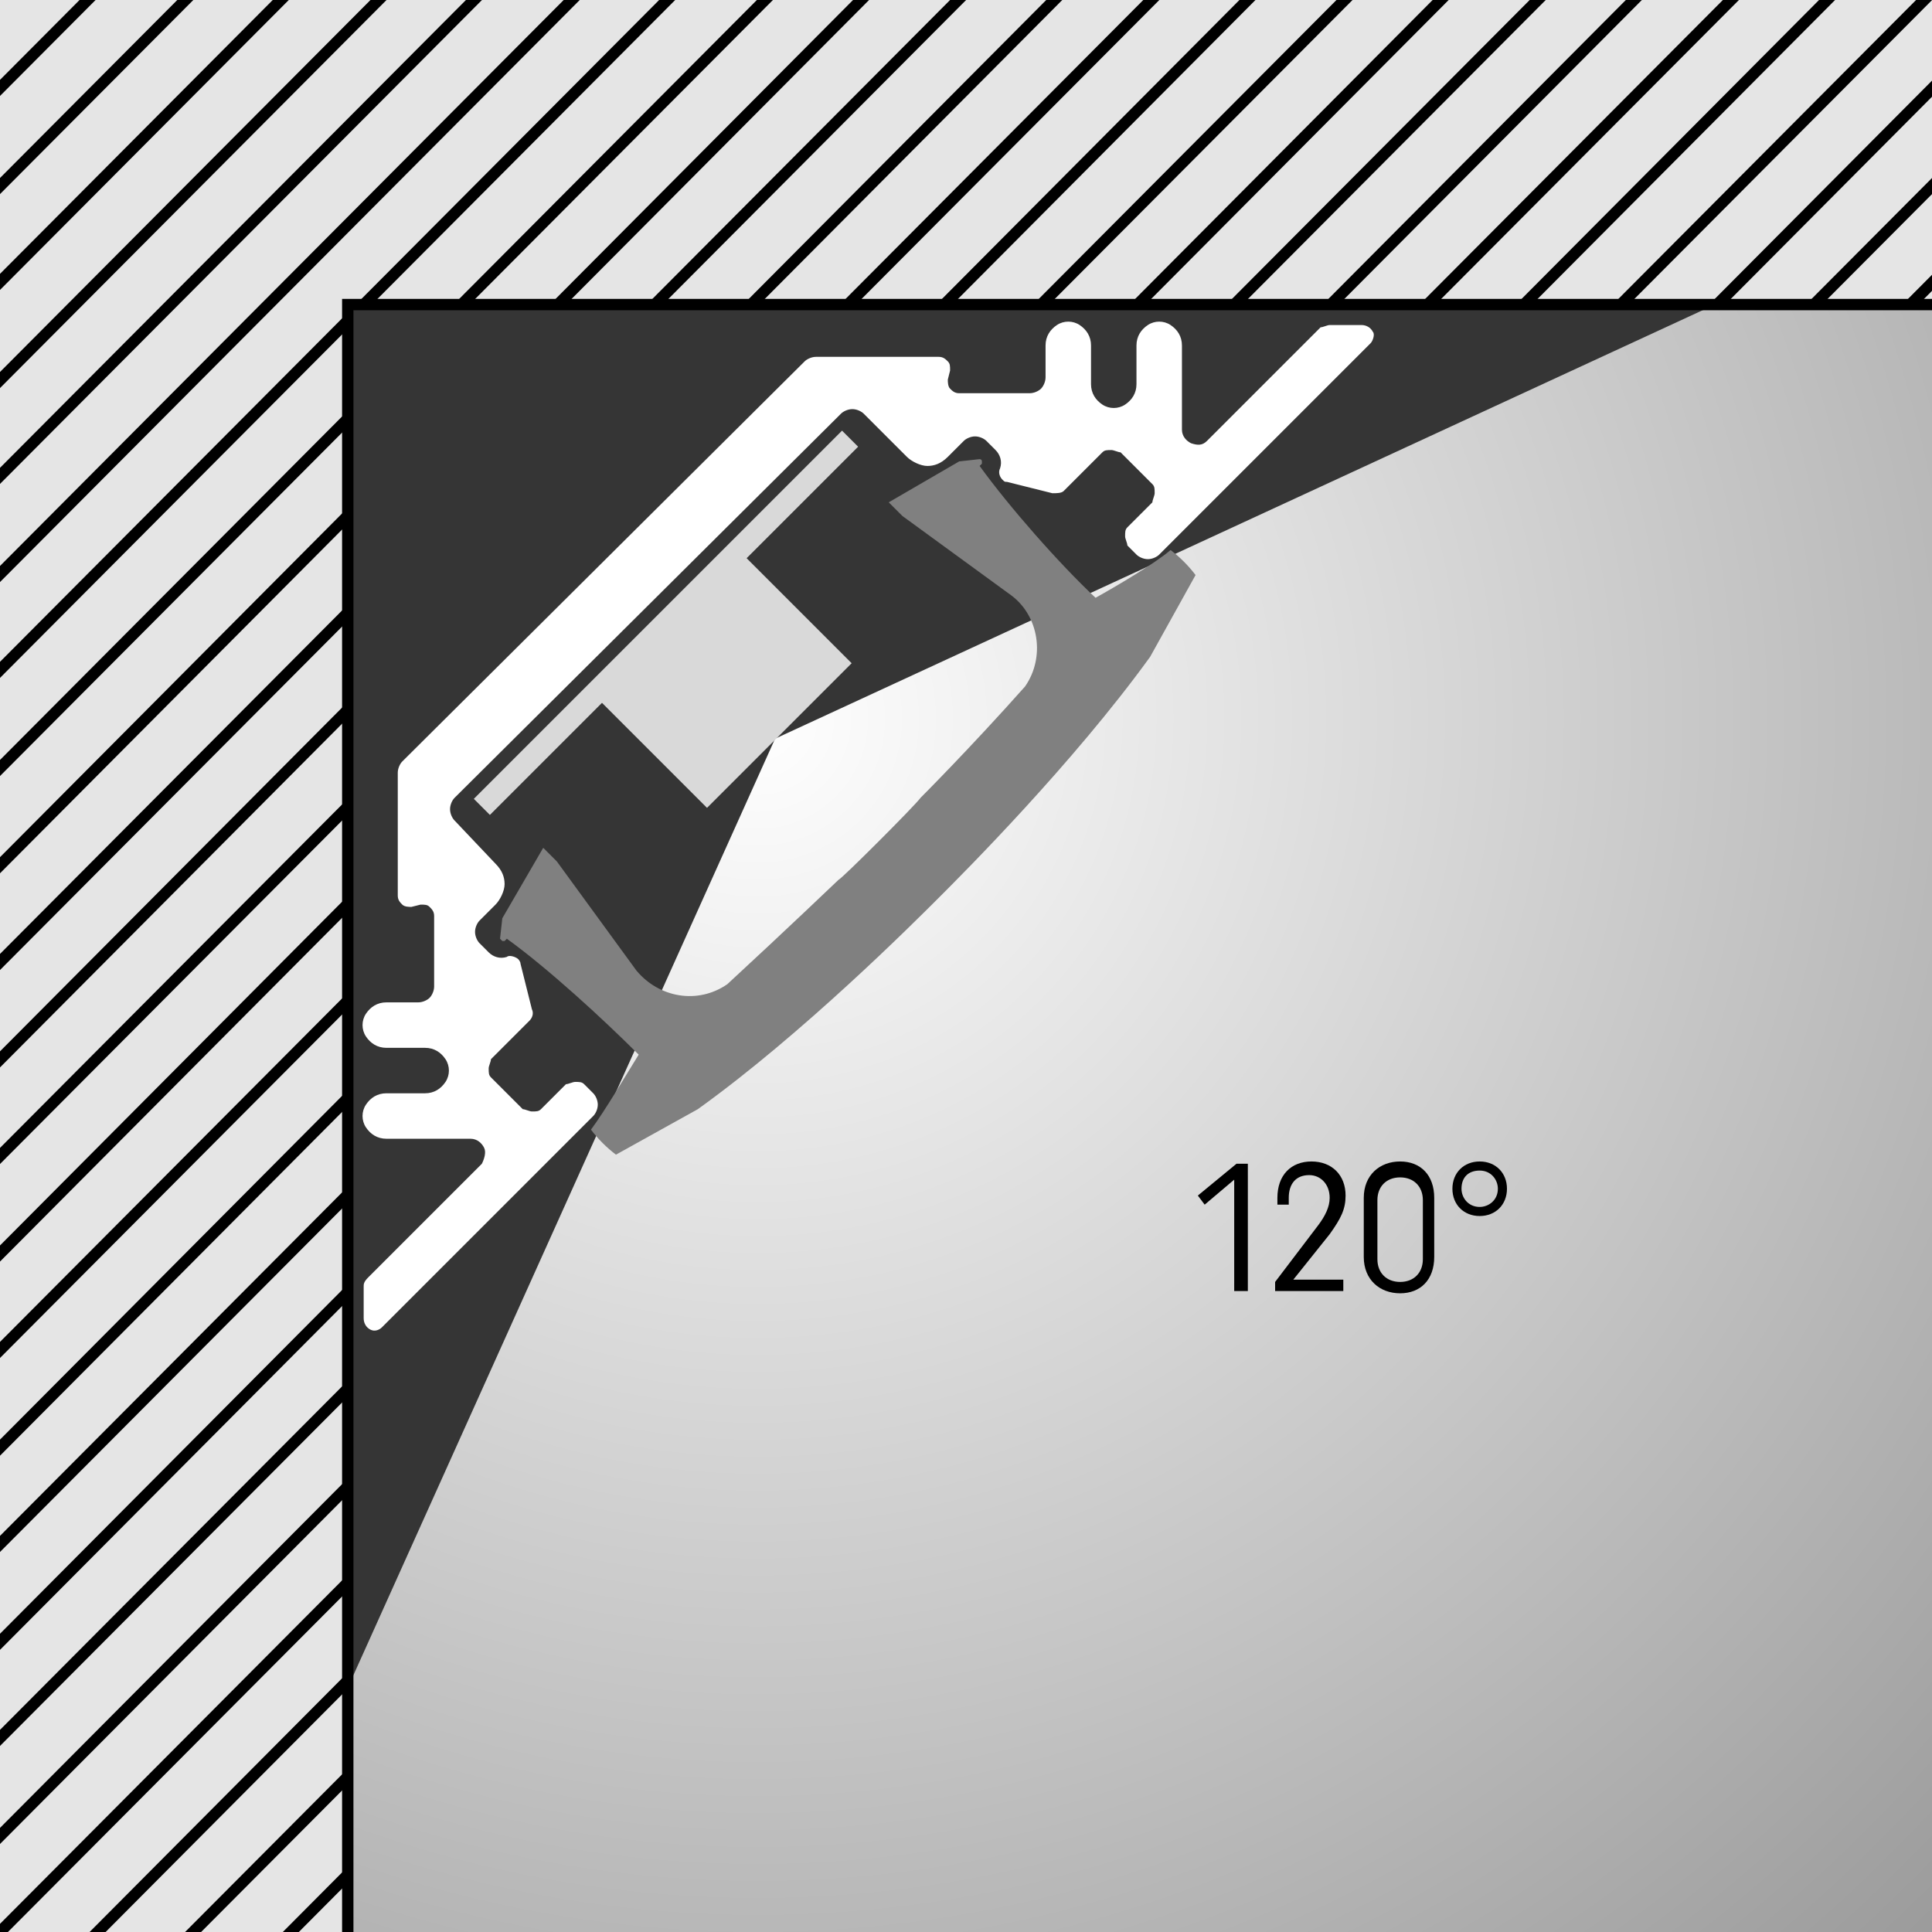<?xml version="1.0" encoding="utf-8"?>
<!-- Generator: Adobe Illustrator 25.4.1, SVG Export Plug-In . SVG Version: 6.00 Build 0)  -->
<svg version="1.0" xmlns="http://www.w3.org/2000/svg" xmlns:xlink="http://www.w3.org/1999/xlink" x="0px" y="0px"
	 viewBox="0 0 85 85" style="enable-background:new 0 0 85 85;" xml:space="preserve">
<style type="text/css">
	.st0{fill:#353535;}
	.st1{fill:url(#SVGID_1_);}
	.st2{clip-path:url(#SVGID_00000127005165475419738850000004477728120239139715_);}
	.st3{fill:#E5E5E5;}
	.st4{fill:none;stroke:#000000;stroke-width:0.5;stroke-miterlimit:10;}
	.st5{fill:#FFFFFF;}
	.st6{fill-rule:evenodd;clip-rule:evenodd;fill:#D9D9D9;}
	.st7{fill:#B3B3B3;stroke:#D9D9D9;stroke-miterlimit:22.926;}
	.st8{fill:#808080;}
</style>
<g id="Ebene_3">
	<rect class="st0" width="85" height="85"/>
</g>
<g id="Ebene_2">
	<radialGradient id="SVGID_1_" cx="33.339" cy="31.613" r="74.652" gradientUnits="userSpaceOnUse">
		<stop  offset="0" style="stop-color:#FFFFFF"/>
		<stop  offset="1" style="stop-color:#9B9B9B"/>
	</radialGradient>
	<polygon class="st1" points="227.2,-56.7 34.1,32.5 -51,221.5 	"/>
	<g>
		<defs>
			<polygon id="SVGID_00000106842327631611798050000001468004634173802678_" points="106.4,13.4 15.3,13.4 15.3,92.2 -16.8,92.2 
				-16.5,-25.9 106.4,-25.9 			"/>
		</defs>
		<use xlink:href="#SVGID_00000106842327631611798050000001468004634173802678_"  style="overflow:visible;fill:#E5E5E5;"/>
		<clipPath id="SVGID_00000142894077294587635400000017042817882537318836_">
			<use xlink:href="#SVGID_00000106842327631611798050000001468004634173802678_"  style="overflow:visible;"/>
		</clipPath>
		<g style="clip-path:url(#SVGID_00000142894077294587635400000017042817882537318836_);">
			<g>
				<line class="st3" x1="211.5" y1="-37.7" x2="88.2" y2="86.1"/>
				<line class="st4" x1="211.5" y1="-37.7" x2="88.2" y2="86.1"/>
			</g>
			<g>
				<line class="st3" x1="207.2" y1="-37.7" x2="84" y2="86.1"/>
				<line class="st4" x1="207.2" y1="-37.7" x2="84" y2="86.1"/>
			</g>
			<g>
				<line class="st3" x1="203" y1="-37.7" x2="79.7" y2="86.1"/>
				<line class="st4" x1="203" y1="-37.7" x2="79.7" y2="86.1"/>
			</g>
			<g>
				<line class="st3" x1="198.7" y1="-37.7" x2="75.5" y2="86.1"/>
				<line class="st4" x1="198.7" y1="-37.7" x2="75.5" y2="86.1"/>
			</g>
			<g>
				<line class="st3" x1="194.5" y1="-37.7" x2="71.2" y2="86.1"/>
				<line class="st4" x1="194.5" y1="-37.7" x2="71.2" y2="86.1"/>
			</g>
			<g>
				<line class="st3" x1="190.2" y1="-37.7" x2="67" y2="86.1"/>
				<line class="st4" x1="190.2" y1="-37.7" x2="67" y2="86.1"/>
			</g>
			<g>
				<line class="st3" x1="186" y1="-37.7" x2="62.7" y2="86.1"/>
				<line class="st4" x1="186" y1="-37.7" x2="62.7" y2="86.1"/>
			</g>
			<g>
				<line class="st3" x1="181.7" y1="-37.7" x2="58.5" y2="86.1"/>
				<line class="st4" x1="181.7" y1="-37.7" x2="58.5" y2="86.1"/>
			</g>
			<g>
				<line class="st3" x1="177.5" y1="-37.7" x2="54.2" y2="86.1"/>
				<line class="st4" x1="177.5" y1="-37.7" x2="54.2" y2="86.1"/>
			</g>
			<g>
				<line class="st3" x1="173.2" y1="-37.7" x2="49.9" y2="86.1"/>
				<line class="st4" x1="173.2" y1="-37.7" x2="49.9" y2="86.1"/>
			</g>
			<g>
				<line class="st3" x1="169" y1="-37.7" x2="45.7" y2="86.1"/>
				<line class="st4" x1="169" y1="-37.7" x2="45.7" y2="86.1"/>
			</g>
			<g>
				<line class="st3" x1="164.7" y1="-37.7" x2="41.4" y2="86.1"/>
				<line class="st4" x1="164.7" y1="-37.7" x2="41.4" y2="86.1"/>
			</g>
			<g>
				<line class="st3" x1="160.5" y1="-37.7" x2="37.2" y2="86.1"/>
				<line class="st4" x1="160.5" y1="-37.7" x2="37.2" y2="86.1"/>
			</g>
			<g>
				<line class="st3" x1="156.2" y1="-37.7" x2="32.9" y2="86.1"/>
				<line class="st4" x1="156.2" y1="-37.7" x2="32.9" y2="86.1"/>
			</g>
			<g>
				<line class="st3" x1="152" y1="-37.7" x2="28.7" y2="86.1"/>
				<line class="st4" x1="152" y1="-37.7" x2="28.7" y2="86.1"/>
			</g>
			<g>
				<line class="st3" x1="147.7" y1="-37.7" x2="24.4" y2="86.1"/>
				<line class="st4" x1="147.7" y1="-37.7" x2="24.4" y2="86.1"/>
			</g>
			<g>
				<line class="st3" x1="143.4" y1="-37.7" x2="20.2" y2="86.1"/>
				<line class="st4" x1="143.4" y1="-37.7" x2="20.2" y2="86.1"/>
			</g>
			<g>
				<line class="st3" x1="139.2" y1="-37.7" x2="15.9" y2="86.1"/>
				<line class="st4" x1="139.2" y1="-37.7" x2="15.9" y2="86.1"/>
			</g>
			<g>
				<line class="st3" x1="134.9" y1="-37.7" x2="11.7" y2="86.1"/>
				<line class="st4" x1="134.9" y1="-37.7" x2="11.7" y2="86.1"/>
			</g>
			<g>
				<line class="st3" x1="130.7" y1="-37.7" x2="7.4" y2="86.1"/>
				<line class="st4" x1="130.7" y1="-37.7" x2="7.4" y2="86.1"/>
			</g>
			<g>
				<line class="st3" x1="126.4" y1="-37.7" x2="3.2" y2="86.1"/>
				<line class="st4" x1="126.4" y1="-37.7" x2="3.2" y2="86.1"/>
			</g>
			<g>
				<line class="st3" x1="122.2" y1="-37.7" x2="-1.1" y2="86.1"/>
				<line class="st4" x1="122.2" y1="-37.7" x2="-1.1" y2="86.1"/>
			</g>
			<g>
				<line class="st3" x1="117.9" y1="-37.7" x2="-5.3" y2="86.1"/>
				<line class="st4" x1="117.9" y1="-37.7" x2="-5.3" y2="86.1"/>
			</g>
			<g>
				<line class="st3" x1="113.7" y1="-37.7" x2="-9.6" y2="86.1"/>
				<line class="st4" x1="113.7" y1="-37.7" x2="-9.6" y2="86.1"/>
			</g>
			<g>
				<line class="st3" x1="109.4" y1="-37.7" x2="-13.8" y2="86.1"/>
				<line class="st4" x1="109.4" y1="-37.7" x2="-13.8" y2="86.1"/>
			</g>
			<g>
				<line class="st3" x1="105.2" y1="-37.7" x2="-18.1" y2="86.1"/>
				<line class="st4" x1="105.2" y1="-37.7" x2="-18.1" y2="86.1"/>
			</g>
			<g>
				<line class="st3" x1="100.9" y1="-37.7" x2="-22.3" y2="86.1"/>
				<line class="st4" x1="100.9" y1="-37.7" x2="-22.3" y2="86.1"/>
			</g>
			<g>
				<line class="st3" x1="96.7" y1="-37.7" x2="-26.6" y2="86.1"/>
				<line class="st4" x1="96.7" y1="-37.7" x2="-26.6" y2="86.1"/>
			</g>
			<g>
				<line class="st3" x1="92.4" y1="-37.7" x2="-30.8" y2="86.1"/>
				<line class="st4" x1="92.4" y1="-37.7" x2="-30.8" y2="86.1"/>
			</g>
			<g>
				<line class="st3" x1="88.2" y1="-37.7" x2="-35.1" y2="86.1"/>
				<line class="st4" x1="88.2" y1="-37.7" x2="-35.1" y2="86.1"/>
			</g>
			<g>
				<line class="st3" x1="83.9" y1="-37.7" x2="-39.3" y2="86.1"/>
				<line class="st4" x1="83.9" y1="-37.7" x2="-39.3" y2="86.1"/>
			</g>
			<g>
				<line class="st3" x1="79.7" y1="-37.7" x2="-43.6" y2="86.1"/>
				<line class="st4" x1="79.7" y1="-37.7" x2="-43.6" y2="86.1"/>
			</g>
			<g>
				<line class="st3" x1="75.4" y1="-37.7" x2="-47.8" y2="86.1"/>
				<line class="st4" x1="75.4" y1="-37.7" x2="-47.8" y2="86.1"/>
			</g>
			<g>
				<line class="st3" x1="71.2" y1="-37.7" x2="-52.1" y2="86.1"/>
				<line class="st4" x1="71.2" y1="-37.7" x2="-52.1" y2="86.1"/>
			</g>
			<g>
				<line class="st3" x1="66.9" y1="-37.7" x2="-56.4" y2="86.1"/>
				<line class="st4" x1="66.9" y1="-37.7" x2="-56.4" y2="86.1"/>
			</g>
			<g>
				<line class="st3" x1="62.7" y1="-37.7" x2="-60.6" y2="86.1"/>
				<line class="st4" x1="62.7" y1="-37.7" x2="-60.6" y2="86.1"/>
			</g>
			<g>
				<line class="st3" x1="58.4" y1="-37.7" x2="-64.9" y2="86.1"/>
				<line class="st4" x1="58.4" y1="-37.7" x2="-64.9" y2="86.1"/>
			</g>
			<g>
				<line class="st3" x1="54.2" y1="-37.7" x2="-69.1" y2="86.1"/>
				<line class="st4" x1="54.2" y1="-37.7" x2="-69.1" y2="86.1"/>
			</g>
			<g>
				<line class="st3" x1="49.9" y1="-37.7" x2="-73.4" y2="86.1"/>
				<line class="st4" x1="49.9" y1="-37.7" x2="-73.4" y2="86.1"/>
			</g>
			<g>
				<line class="st3" x1="45.7" y1="-37.7" x2="-77.6" y2="86.1"/>
				<line class="st4" x1="45.7" y1="-37.7" x2="-77.6" y2="86.1"/>
			</g>
			<g>
				<line class="st3" x1="41.4" y1="-37.7" x2="-81.9" y2="86.1"/>
				<line class="st4" x1="41.4" y1="-37.7" x2="-81.9" y2="86.1"/>
			</g>
			<g>
				<line class="st3" x1="37.1" y1="-37.7" x2="-86.1" y2="86.1"/>
				<line class="st4" x1="37.1" y1="-37.7" x2="-86.1" y2="86.1"/>
			</g>
			<g>
				<line class="st3" x1="32.9" y1="-37.7" x2="-90.4" y2="86.1"/>
				<line class="st4" x1="32.9" y1="-37.7" x2="-90.4" y2="86.1"/>
			</g>
			<g>
				<line class="st3" x1="28.6" y1="-37.7" x2="-94.6" y2="86.1"/>
				<line class="st4" x1="28.6" y1="-37.7" x2="-94.6" y2="86.1"/>
			</g>
			<g>
				<line class="st3" x1="24.4" y1="-37.7" x2="-98.9" y2="86.1"/>
				<line class="st4" x1="24.4" y1="-37.7" x2="-98.9" y2="86.1"/>
			</g>
			<g>
				<line class="st3" x1="20.1" y1="-37.7" x2="-103.1" y2="86.1"/>
				<line class="st4" x1="20.1" y1="-37.7" x2="-103.1" y2="86.1"/>
			</g>
			<g>
				<line class="st3" x1="15.9" y1="-37.7" x2="-107.4" y2="86.1"/>
				<line class="st4" x1="15.9" y1="-37.7" x2="-107.4" y2="86.1"/>
			</g>
			<g>
				<line class="st3" x1="11.6" y1="-37.7" x2="-111.6" y2="86.1"/>
				<line class="st4" x1="11.6" y1="-37.7" x2="-111.6" y2="86.1"/>
			</g>
			<g>
				<line class="st3" x1="7.4" y1="-37.7" x2="-115.9" y2="86.1"/>
				<line class="st4" x1="7.4" y1="-37.7" x2="-115.9" y2="86.1"/>
			</g>
			<g>
				<line class="st3" x1="3.1" y1="-37.7" x2="-120.1" y2="86.1"/>
				<line class="st4" x1="3.1" y1="-37.7" x2="-120.1" y2="86.1"/>
			</g>
			<g>
				<line class="st3" x1="-1.1" y1="-37.7" x2="-124.4" y2="86.1"/>
				<line class="st4" x1="-1.1" y1="-37.7" x2="-124.4" y2="86.1"/>
			</g>
		</g>
	</g>
	<polyline class="st4" points="15.3,87.5 15.3,13.4 85.7,13.4 	"/>
</g>
<g id="Ebene_1">
	<path class="st5" d="M17.7,33.5c-0.1,0.1-0.2,0.3-0.2,0.5l0,5.4c0,0.2,0.1,0.3,0.2,0.4c0.1,0.1,0.3,0.1,0.4,0.1l0.4-0.1
		c0.2,0,0.3,0,0.4,0.1c0.1,0.1,0.2,0.2,0.2,0.4l0,3.1c0,0.2-0.1,0.4-0.2,0.5c-0.1,0.1-0.3,0.2-0.5,0.2l-1.4,0
		c-0.4,0-0.7,0.2-0.9,0.5c-0.2,0.3-0.2,0.7,0,1c0.2,0.3,0.5,0.5,0.9,0.5l1.7,0c0.4,0,0.7,0.2,0.9,0.5c0.2,0.3,0.2,0.7,0,1
		c-0.2,0.3-0.5,0.5-0.9,0.5H17c-0.4,0-0.7,0.2-0.9,0.5c-0.2,0.3-0.2,0.7,0,1c0.2,0.3,0.5,0.5,0.9,0.5l3.7,0c0.3,0,0.5,0.2,0.6,0.4
		c0.1,0.2,0,0.5-0.1,0.7l-5,5C16,56.4,16,56.5,16,56.6l0,1.4c0,0.2,0.1,0.4,0.3,0.5c0.2,0.1,0.4,0,0.5-0.1l9.3-9.3
		c0.1-0.1,0.2-0.3,0.2-0.5c0-0.2-0.1-0.4-0.2-0.5l-0.4-0.4c-0.1-0.1-0.2-0.1-0.4-0.1c-0.1,0-0.3,0.1-0.4,0.1l-1.1,1.1
		c-0.1,0.1-0.2,0.1-0.4,0.1c-0.1,0-0.3-0.1-0.4-0.1l-1.4-1.4c-0.1-0.1-0.1-0.2-0.1-0.4c0-0.1,0.1-0.3,0.1-0.4l1.7-1.7
		c0.1-0.1,0.2-0.3,0.1-0.5l-0.5-2c0-0.1-0.1-0.2-0.1-0.2l0,0c-0.1-0.1-0.4-0.2-0.5-0.1c-0.3,0.1-0.6,0-0.8-0.2l-0.4-0.4
		c-0.1-0.1-0.2-0.3-0.2-0.5c0-0.2,0.1-0.4,0.2-0.5l0.7-0.7c0.2-0.2,0.4-0.6,0.4-0.9c0-0.3-0.1-0.6-0.4-0.9L20,36.1
		c-0.1-0.1-0.2-0.3-0.2-0.5c0-0.2,0.1-0.4,0.2-0.5L37,18.2c0.1-0.1,0.3-0.2,0.5-0.2c0.2,0,0.4,0.1,0.5,0.2l1.9,1.9
		c0.2,0.2,0.6,0.4,0.9,0.4c0.3,0,0.6-0.1,0.9-0.4l0.7-0.7c0.1-0.1,0.3-0.2,0.5-0.2c0.2,0,0.4,0.1,0.5,0.2l0.4,0.4
		c0.2,0.2,0.3,0.5,0.2,0.8c-0.1,0.2,0,0.4,0.1,0.5l0,0c0.1,0.1,0.1,0.1,0.2,0.1l2,0.5c0.2,0,0.4,0,0.5-0.1l1.7-1.7
		c0.1-0.1,0.2-0.1,0.4-0.1c0.1,0,0.3,0.1,0.4,0.1l1.4,1.4c0.1,0.1,0.1,0.2,0.1,0.4c0,0.1-0.1,0.3-0.1,0.4l-1.1,1.1
		c-0.1,0.1-0.1,0.2-0.1,0.4c0,0.1,0.1,0.3,0.1,0.4l0.4,0.4c0.1,0.1,0.3,0.2,0.5,0.2c0.2,0,0.4-0.1,0.5-0.2l9.3-9.3
		c0.1-0.1,0.2-0.4,0.1-0.5c-0.1-0.2-0.3-0.3-0.5-0.3l-1.4,0c-0.1,0-0.3,0.1-0.4,0.1l-5,5c-0.2,0.2-0.4,0.2-0.7,0.1
		c-0.2-0.1-0.4-0.3-0.4-0.6l0-3.7c0-0.4-0.2-0.7-0.5-0.9c-0.3-0.2-0.7-0.2-1,0c-0.3,0.2-0.5,0.5-0.5,0.9l0,1.7
		c0,0.4-0.2,0.7-0.5,0.9c-0.3,0.2-0.7,0.2-1,0c-0.3-0.2-0.5-0.5-0.5-0.9l0-1.7c0-0.4-0.2-0.7-0.5-0.9c-0.3-0.2-0.7-0.2-1,0
		c-0.3,0.2-0.5,0.5-0.5,0.9l0,1.4c0,0.2-0.1,0.4-0.2,0.5c-0.1,0.1-0.3,0.2-0.5,0.2l-3.1,0c-0.2,0-0.3-0.1-0.4-0.2
		c-0.1-0.1-0.1-0.3-0.1-0.4l0.1-0.4c0-0.2,0-0.3-0.1-0.4c-0.1-0.1-0.2-0.2-0.4-0.2l-5.4,0c-0.2,0-0.4,0.1-0.5,0.2L17.7,33.5z"/>
	<rect x="27.3" y="26.4" transform="matrix(0.707 -0.707 0.707 0.707 -11.809 31.23)" class="st6" width="9" height="7"/>
	<line class="st7" x1="37.4" y1="19.3" x2="21.2" y2="35.5"/>
	<path class="st8" d="M40.5,35.1c0,0,2.2-2.2,4.6-4.9c0.9-1.3,0.6-3.1-0.6-4l-4.8-3.5l-0.6-0.6l3.1-1.8l0.9-0.1c0,0,0.1,0,0.1,0.1
		c0,0,0,0.1,0,0.1l-0.1,0.1c1.3,1.8,3.5,4.3,5.1,5.8c0.9-0.5,2.6-1.5,3.3-2.1c0.4,0.3,0.8,0.7,1.1,1.1l-2,3.6
		c-3.4,4.7-8.2,9.5-9.3,10.6c-1.1,1.1-6,6-10.6,9.3l-3.6,2c-0.4-0.3-0.8-0.7-1.1-1.1c0.6-0.8,1.6-2.5,2.1-3.3
		c-1.6-1.6-4-3.8-5.8-5.1l-0.1,0.1c0,0-0.1,0-0.1,0c0,0-0.1-0.1-0.1-0.1l0.1-0.9l1.8-3.1l0.6,0.6l3.5,4.8c1,1.2,2.7,1.5,4,0.6
		c2.6-2.4,4.9-4.6,4.9-4.6C37,38.7,40.3,35.4,40.5,35.1z"/>
	<g>
		<path d="M54.9,51.2v5.6h-0.6v-4.9L53,53l-0.3-0.4l1.7-1.4H54.9z"/>
		<path d="M59.1,56.3v0.5h-3v-0.4l1.9-2.5c0.3-0.4,0.5-0.8,0.5-1.2c0-0.6-0.4-1-0.9-1c-0.6,0-0.9,0.4-0.9,1v0.3h-0.5v-0.3
			c0-1,0.6-1.6,1.5-1.6c0.9,0,1.5,0.6,1.5,1.5c0,0.6-0.2,1-0.7,1.7l-1.6,2H59.1z"/>
		<path d="M61.6,51.1c0.9,0,1.5,0.6,1.5,1.6v2.6c0,1-0.6,1.6-1.5,1.6S60,56.3,60,55.3v-2.6C60,51.7,60.7,51.1,61.6,51.1z M61.6,56.4
			c0.6,0,1-0.4,1-1v-2.6c0-0.6-0.4-1-1-1c-0.6,0-1,0.4-1,1v2.6C60.6,56,61,56.4,61.6,56.4z"/>
		<path d="M66.3,52.3c0,0.7-0.5,1.2-1.2,1.2s-1.2-0.5-1.2-1.2c0-0.7,0.5-1.2,1.2-1.2C65.8,51.1,66.3,51.6,66.3,52.3z M65.9,52.3
			c0-0.4-0.3-0.8-0.8-0.8c-0.5,0-0.8,0.3-0.8,0.8c0,0.4,0.3,0.8,0.8,0.8C65.5,53.1,65.9,52.8,65.9,52.3z"/>
	</g>
</g>
</svg>
